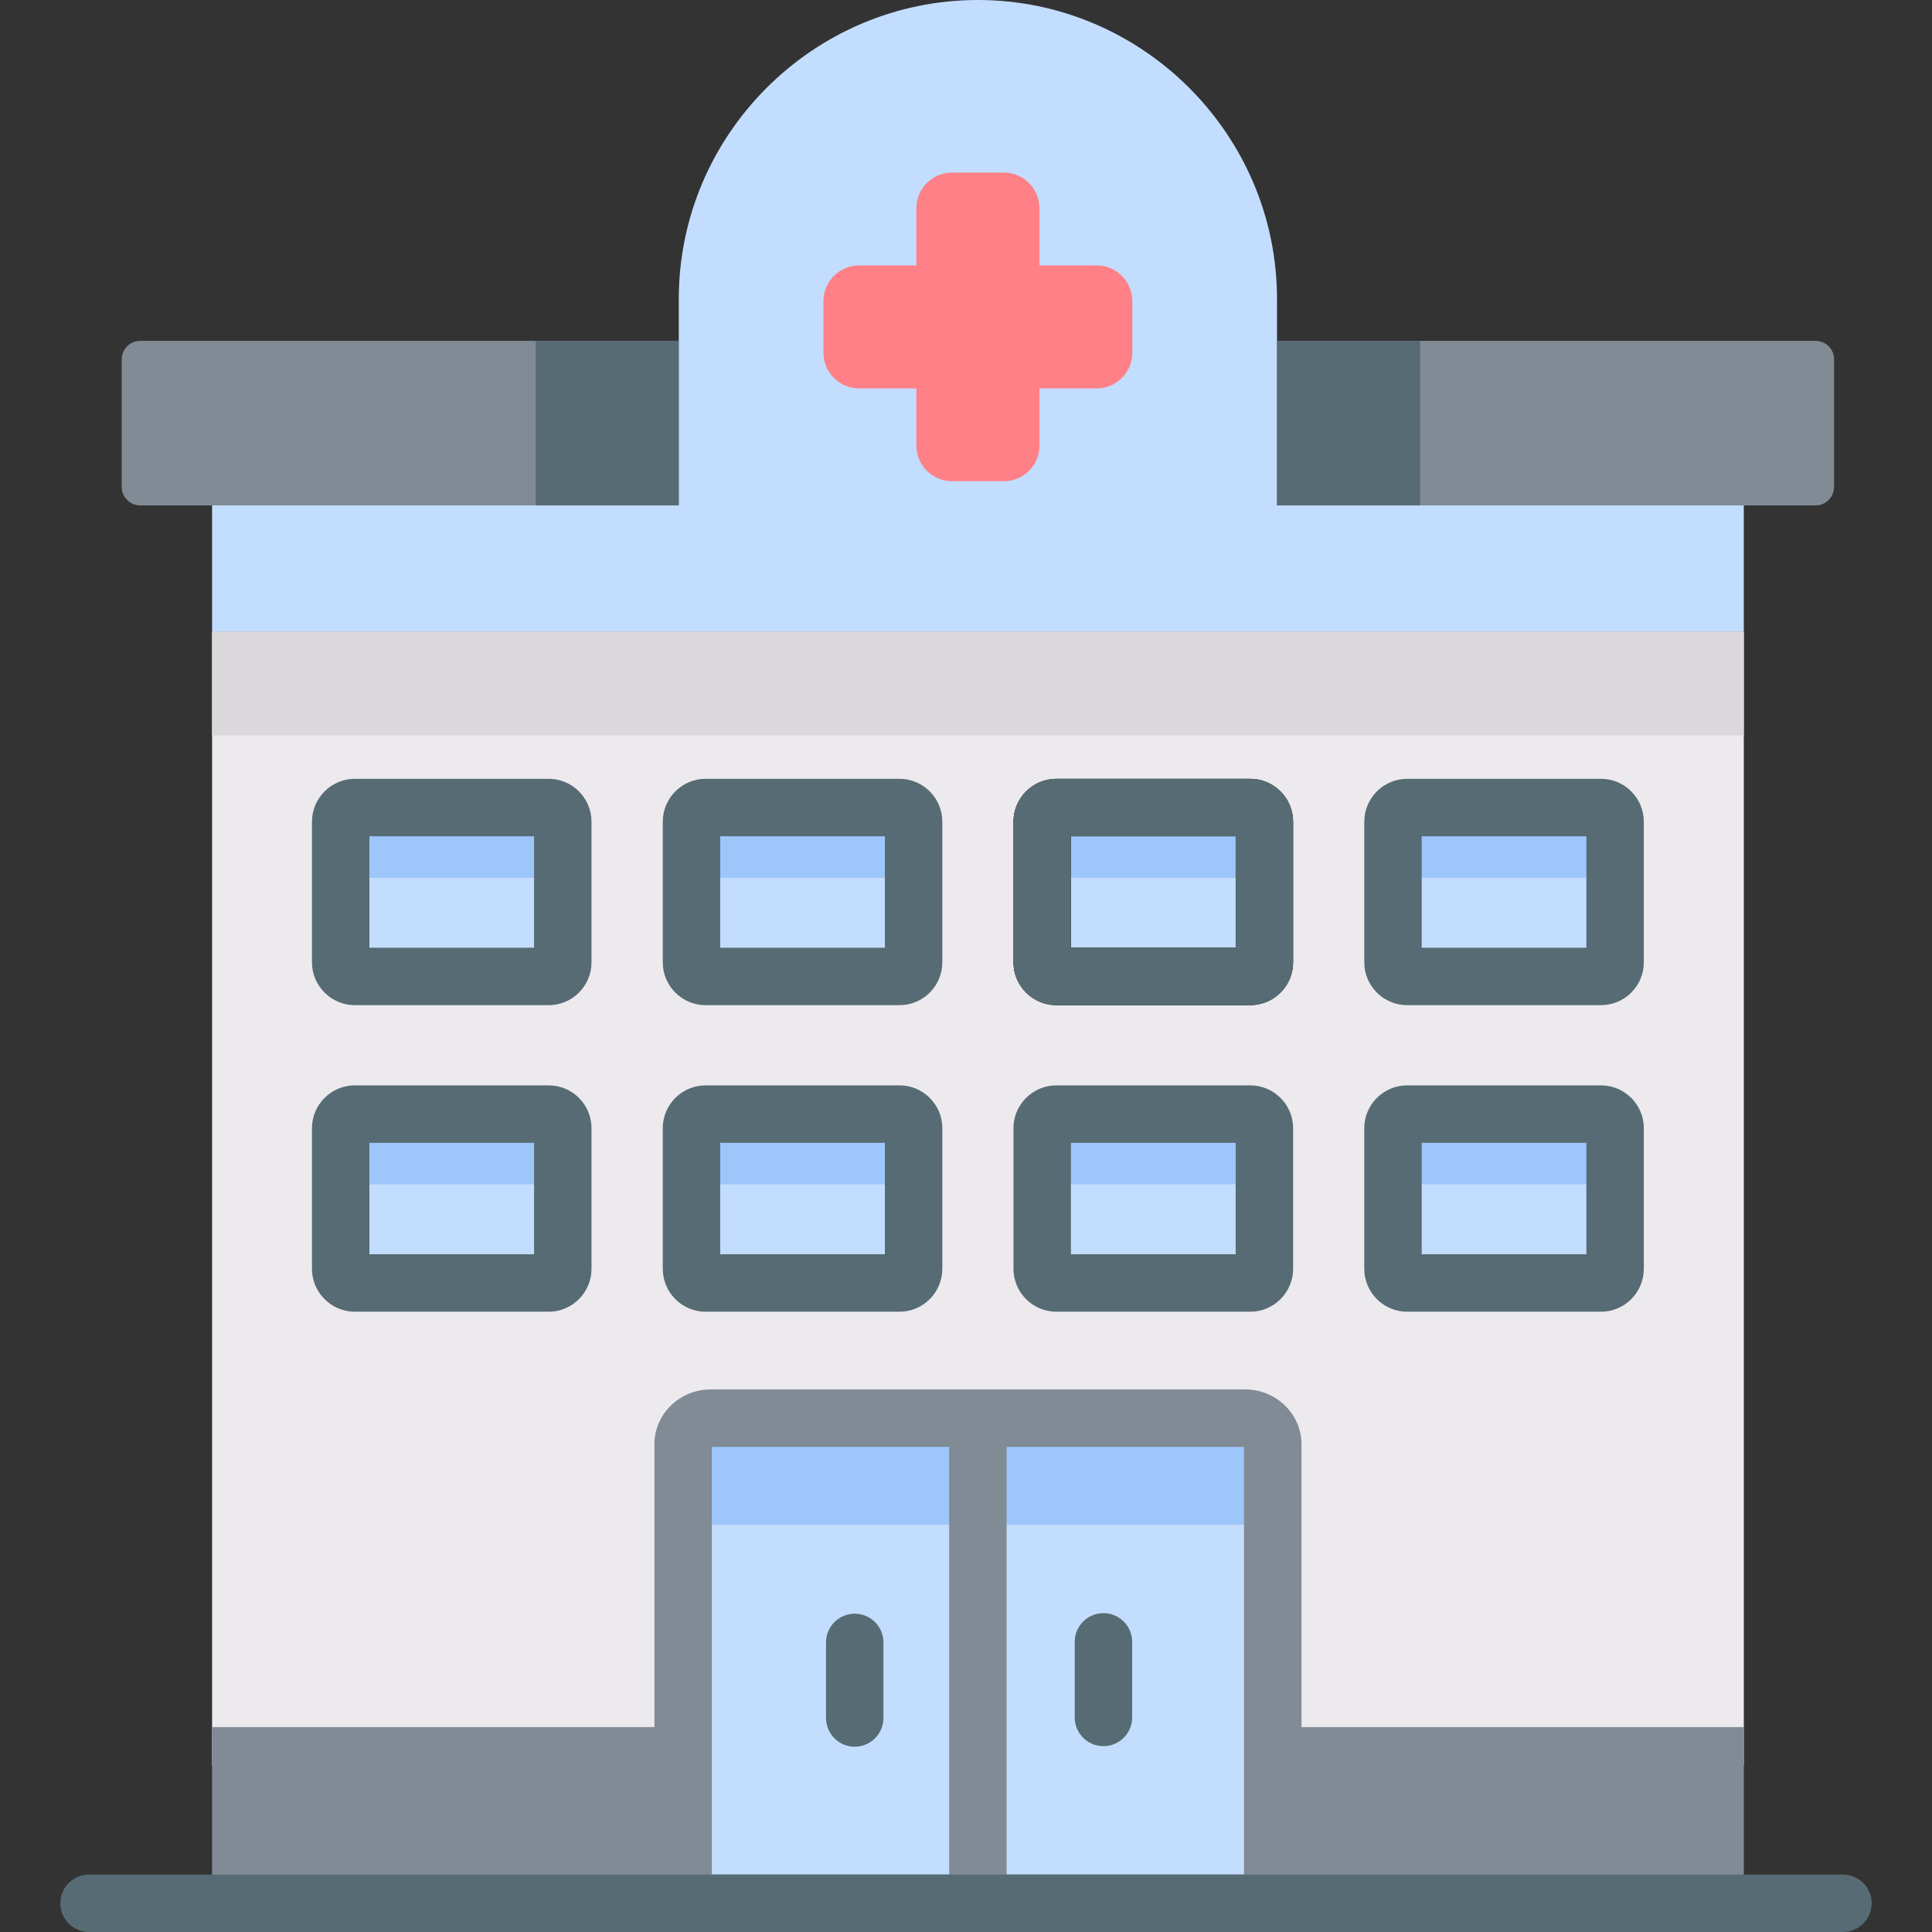 <svg id="Capa_1" enable-background="new 0 0 512 512" height="512" viewBox="0 0 512 512" width="512" xmlns="http://www.w3.org/2000/svg"><rect x="0" y="0" width="512" height="512" fill="#333333" stroke="none"/><g><g><path clip-rule="evenodd" d="m190.045 133.944v-43.613h-152.893c-2.677 0-4.893 2.186-4.893 4.891v33.831c0 2.675 2.216 4.891 4.893 4.891h19.054z" fill="#818b95" fill-rule="evenodd"/></g><g><path clip-rule="evenodd" d="m486.044 129.053v-33.831c0-2.704-2.187-4.891-4.893-4.891h-152.893v43.612h133.867 19.025c2.707.001 4.894-2.215 4.894-4.89z" fill="#818b95" fill-rule="evenodd"/></g><g><path clip-rule="evenodd" d="m462.126 467.824v-300.423h-405.92v300.424c152.375-.001 253.517-.001 405.92-.001z" fill="#eceaed" fill-rule="evenodd"/></g><g><path clip-rule="evenodd" d="m149.145 255.028v-37.255c0-2.071-1.669-3.769-3.742-3.769h-51.348c-2.072 0-3.771 1.697-3.771 3.769v37.255c0 2.071 1.698 3.74 3.771 3.74h51.348c2.073 0 3.742-1.669 3.742-3.74z" fill="#c3ddff" fill-rule="evenodd"/></g><g><path clip-rule="evenodd" d="m242.112 255.028v-37.255c0-2.071-1.698-3.769-3.742-3.769h-51.377c-2.072 0-3.742 1.697-3.742 3.769v37.255c0 2.071 1.669 3.74 3.742 3.74h51.377c2.044 0 3.742-1.669 3.742-3.74z" fill="#c3ddff" fill-rule="evenodd"/></g><g><path clip-rule="evenodd" d="m335.08 255.028v-37.255c0-2.071-1.698-3.769-3.771-3.769h-51.348c-2.072 0-3.771 1.697-3.771 3.769v37.255c0 2.071 1.698 3.74 3.771 3.74h51.348c2.073 0 3.771-1.669 3.771-3.74z" fill="#c3ddff" fill-rule="evenodd"/></g><g><path clip-rule="evenodd" d="m428.019 255.028v-37.255c0-2.071-1.669-3.769-3.742-3.769h-51.348c-2.072 0-3.77 1.697-3.77 3.769v37.255c0 2.071 1.698 3.74 3.77 3.74h51.348c2.072 0 3.742-1.669 3.742-3.74z" fill="#c3ddff" fill-rule="evenodd"/></g><g><path clip-rule="evenodd" d="m428.019 336.24v-37.254c0-2.071-1.669-3.74-3.742-3.74h-51.348c-2.072 0-3.77 1.669-3.77 3.74v37.254c0 2.071 1.698 3.769 3.77 3.769h51.348c2.072-.001 3.742-1.698 3.742-3.769z" fill="#c3ddff" fill-rule="evenodd"/></g><g><path clip-rule="evenodd" d="m335.08 336.24v-37.254c0-2.071-1.698-3.74-3.771-3.74h-51.348c-2.072 0-3.771 1.669-3.771 3.74v37.254c0 2.071 1.698 3.769 3.771 3.769h51.348c2.073-.001 3.771-1.698 3.771-3.769z" fill="#c3ddff" fill-rule="evenodd"/></g><g><path clip-rule="evenodd" d="m242.112 336.24v-37.254c0-2.071-1.698-3.74-3.742-3.74h-51.377c-2.072 0-3.742 1.669-3.742 3.74v37.254c0 2.071 1.669 3.769 3.742 3.769h51.377c2.044-.001 3.742-1.698 3.742-3.769z" fill="#c3ddff" fill-rule="evenodd"/></g><g><path clip-rule="evenodd" d="m149.145 336.24v-37.254c0-2.071-1.669-3.74-3.742-3.74h-51.348c-2.072 0-3.771 1.669-3.771 3.74v37.254c0 2.071 1.698 3.769 3.771 3.769h51.348c2.073-.001 3.742-1.698 3.742-3.769z" fill="#c3ddff" fill-rule="evenodd"/></g><g><path clip-rule="evenodd" d="m181.036 496.391v-38.693h-124.83v38.693 7.997h124.83z" fill="#818b95" fill-rule="evenodd"/></g><g><path clip-rule="evenodd" d="m276.191 452.549-17.039-76.724h-70.805c-4.03 0-7.311 3.107-7.311 6.933v74.941 38.693 7.997h78.116v-7.997z" fill="#c3ddff" fill-rule="evenodd"/></g><g><path clip-rule="evenodd" d="m337.296 457.698v-74.941c0-3.826-3.31-6.933-7.311-6.933h-70.834v81.874 38.693 7.997h78.145v-7.997z" fill="#c3ddff" fill-rule="evenodd"/></g><g><path clip-rule="evenodd" d="m462.126 496.391v-38.693h-124.83v38.693 7.997h124.83z" fill="#818b95" fill-rule="evenodd"/></g><g><path clip-rule="evenodd" d="m462.126 133.944h-123.707v-43.613-11.104c0-43.584-35.662-79.227-79.267-79.227-43.577 0-79.267 35.643-79.267 79.227v11.104 43.612h-123.679v33.457h405.92z" fill="#c3ddff" fill-rule="evenodd"/></g><g><path clip-rule="evenodd" d="m300.08 93.496v-3.164-10.558c0-5.178-4.231-9.436-9.441-9.436h-15.168v-15.161c0-5.207-4.26-9.436-9.441-9.436h-13.758c-5.181 0-9.412 4.229-9.412 9.436v15.161h-15.197c-5.181 0-9.441 4.258-9.441 9.436v10.558 3.164c0 5.207 4.26 9.436 9.441 9.436h15.197v15.189c0 5.178 4.231 9.407 9.412 9.407h13.758c5.181 0 9.441-4.229 9.441-9.407v-15.189h15.168c5.21 0 9.441-4.229 9.441-9.436z" fill="#ff8086" fill-rule="evenodd"/></g><g><path clip-rule="evenodd" d="m56.206 167.401h405.92v27.473h-405.92z" fill="#dad8db" fill-rule="evenodd"/></g><g><path clip-rule="evenodd" d="m141.978 90.331h37.907v43.612h-37.907z" fill="#576b74" fill-rule="evenodd"/></g><g><path clip-rule="evenodd" d="m338.419 90.331h37.935v43.612h-37.935z" fill="#576b74" fill-rule="evenodd"/></g><g><path clip-rule="evenodd" d="m149.145 236.386v-18.613c0-2.071-1.669-3.769-3.742-3.769h-51.348c-2.072 0-3.771 1.697-3.771 3.769v18.613c0-2.043 1.698-3.74 3.771-3.74h51.348c2.073 0 3.742 1.698 3.742 3.74z" fill="#9dc6fb" fill-rule="evenodd"/></g><g><path clip-rule="evenodd" d="m242.112 217.773c0-2.071-1.698-3.769-3.742-3.769h-51.377c-2.072 0-3.742 1.697-3.742 3.769v18.613c0-2.043 1.669-3.74 3.742-3.74h51.377c2.044 0 3.742 1.697 3.742 3.74z" fill="#9dc6fb" fill-rule="evenodd"/></g><g><path clip-rule="evenodd" d="m335.08 217.773c0-2.071-1.698-3.769-3.771-3.769h-51.348c-2.072 0-3.771 1.697-3.771 3.769v18.613c0-2.043 1.698-3.74 3.771-3.74h51.348c2.072 0 3.771 1.697 3.771 3.74z" fill="#9dc6fb" fill-rule="evenodd"/></g><g><path clip-rule="evenodd" d="m428.019 217.773c0-2.071-1.669-3.769-3.742-3.769h-51.348c-2.072 0-3.77 1.697-3.77 3.769v18.613c0-2.043 1.698-3.74 3.77-3.74h51.348c2.072 0 3.742 1.697 3.742 3.74z" fill="#9dc6fb" fill-rule="evenodd"/></g><g><path clip-rule="evenodd" d="m428.019 298.985c0-2.071-1.669-3.74-3.742-3.74h-51.348c-2.072 0-3.77 1.669-3.77 3.74v18.642c0-2.071 1.698-3.769 3.77-3.769h51.348c2.072 0 3.742 1.697 3.742 3.769z" fill="#9dc6fb" fill-rule="evenodd"/></g><g><path clip-rule="evenodd" d="m335.08 298.985c0-2.071-1.698-3.74-3.771-3.74h-51.348c-2.072 0-3.771 1.669-3.771 3.74v18.642c0-2.071 1.698-3.769 3.771-3.769h51.348c2.072 0 3.771 1.697 3.771 3.769z" fill="#9dc6fb" fill-rule="evenodd"/></g><g><path clip-rule="evenodd" d="m242.112 317.627v-18.642c0-2.071-1.698-3.74-3.742-3.74h-51.377c-2.072 0-3.742 1.669-3.742 3.74v18.642c0-2.071 1.669-3.769 3.742-3.769h51.377c2.044 0 3.742 1.698 3.742 3.769z" fill="#9dc6fb" fill-rule="evenodd"/></g><g><path clip-rule="evenodd" d="m149.145 317.627v-18.642c0-2.071-1.669-3.74-3.742-3.74h-51.348c-2.072 0-3.771 1.669-3.771 3.74v18.642c0-2.071 1.698-3.769 3.771-3.769h51.348c2.073 0 3.742 1.698 3.742 3.769z" fill="#9dc6fb" fill-rule="evenodd"/></g><g><path clip-rule="evenodd" d="m259.152 404.075v-28.25h-70.805c-4.03 0-7.311 3.107-7.311 6.933v28.279c0-3.826 3.281-6.962 7.311-6.962z" fill="#9dc6fb" fill-rule="evenodd"/></g><g><path clip-rule="evenodd" d="m337.296 382.758c0-3.826-3.31-6.933-7.311-6.933h-70.834v28.25h6.275 64.559c4.001 0 7.311 3.136 7.311 6.962z" fill="#9dc6fb" fill-rule="evenodd"/></g><g><path d="m337.296 512h-156.26c-4.204 0-7.611-3.407-7.611-7.612v-121.631c0-8.02 6.694-14.544 14.922-14.544h141.639c8.228 0 14.922 6.524 14.922 14.544v121.631c0 4.205-3.408 7.612-7.612 7.612zm-148.648-15.223h141.037v-113.341h-141.037z" fill="#818b95"/></g><g><path d="m259.152 512c-4.204 0-7.611-3.407-7.611-7.612v-128.563c0-4.204 3.408-7.612 7.611-7.612s7.611 3.407 7.611 7.612v128.564c0 4.204-3.408 7.611-7.611 7.611z" fill="#818b95"/></g><g><path d="m292.424 462.749c-4.204 0-7.612-3.407-7.612-7.612v-20.023c0-4.204 3.408-7.611 7.612-7.611s7.611 3.407 7.611 7.611v20.023c.001 4.205-3.407 7.612-7.611 7.612z" fill="#576b74"/></g><g><path d="m226.512 462.893c-4.204 0-7.611-3.407-7.611-7.612v-20.023c0-4.204 3.408-7.611 7.611-7.611 4.204 0 7.611 3.407 7.611 7.611v20.023c.001 4.205-3.407 7.612-7.611 7.612z" fill="#576b74"/></g><g><path d="m145.403 266.38h-51.348c-6.276 0-11.382-5.092-11.382-11.352v-37.255c0-6.275 5.106-11.38 11.382-11.38h51.348c6.26 0 11.353 5.105 11.353 11.38v37.255c.001 6.259-5.092 11.352-11.353 11.352zm-47.507-15.223h43.637v-29.54h-43.637zm47.507-29.541h.01z" fill="#576b74"/></g><g><path d="m238.371 266.38h-51.377c-6.26 0-11.353-5.092-11.353-11.352v-37.255c0-6.275 5.093-11.38 11.353-11.38h51.377c6.26 0 11.353 5.105 11.353 11.38v37.255c0 6.259-5.093 11.352-11.353 11.352zm-47.507-15.223h43.637v-29.54h-43.637zm47.507-29.541h.01z" fill="#576b74"/></g><g><path d="m331.309 266.38h-51.348c-6.276 0-11.382-5.092-11.382-11.352v-37.255c0-6.275 5.106-11.38 11.382-11.38h51.348c6.276 0 11.382 5.105 11.382 11.38v37.255c0 6.259-5.106 11.352-11.382 11.352zm-47.507-15.223h43.666v-29.54h-43.666zm47.507-29.541h.01z"/></g><g><path d="m331.309 266.38h-51.348c-6.276 0-11.382-5.092-11.382-11.352v-37.255c0-6.275 5.106-11.38 11.382-11.38h51.348c6.276 0 11.382 5.105 11.382 11.38v37.255c0 6.259-5.106 11.352-11.382 11.352zm-47.507-15.223h43.666v-29.54h-43.666zm47.507-29.541h.01z" fill="#576b74"/></g><g><path d="m424.277 266.38h-51.348c-6.276 0-11.382-5.092-11.382-11.352v-37.255c0-6.275 5.106-11.38 11.382-11.38h51.348c6.26 0 11.353 5.105 11.353 11.38v37.255c0 6.259-5.093 11.352-11.353 11.352zm-47.507-15.223h43.637v-29.54h-43.637zm47.507-29.541h.01z" fill="#576b74"/></g><g><path d="m145.403 347.62h-51.348c-6.276 0-11.382-5.105-11.382-11.381v-37.255c0-6.259 5.106-11.351 11.382-11.351h51.348c6.26 0 11.353 5.092 11.353 11.351v37.255c.001 6.276-5.092 11.381-11.353 11.381zm-47.507-15.223h43.637v-29.54h-43.637zm47.507-29.54h.01z" fill="#576b74"/></g><g><path d="m238.371 347.62h-51.377c-6.26 0-11.353-5.105-11.353-11.381v-37.255c0-6.259 5.093-11.351 11.353-11.351h51.377c6.26 0 11.353 5.092 11.353 11.351v37.255c0 6.276-5.093 11.381-11.353 11.381zm-47.507-15.223h43.637v-29.54h-43.637zm47.507-29.54h.01z" fill="#576b74"/></g><g><path d="m331.309 347.62h-51.348c-6.276 0-11.382-5.105-11.382-11.381v-37.255c0-6.259 5.106-11.351 11.382-11.351h51.348c6.276 0 11.382 5.092 11.382 11.351v37.255c0 6.276-5.106 11.381-11.382 11.381zm-47.507-15.223h43.666v-29.54h-43.666zm47.507-29.54h.01z" fill="#576b74"/></g><g><path d="m424.277 347.62h-51.348c-6.276 0-11.382-5.105-11.382-11.381v-37.255c0-6.259 5.106-11.351 11.382-11.351h51.348c6.26 0 11.353 5.092 11.353 11.351v37.255c0 6.276-5.093 11.381-11.353 11.381zm-47.507-15.223h43.637v-29.54h-43.637zm47.507-29.54h.01z" fill="#576b74"/></g><g><path d="m488.404 512h-464.808c-4.204 0-7.611-3.407-7.611-7.612s3.408-7.611 7.611-7.611h464.809c4.204 0 7.612 3.407 7.612 7.611s-3.409 7.612-7.613 7.612z" fill="#576b74"/></g></g></svg>
